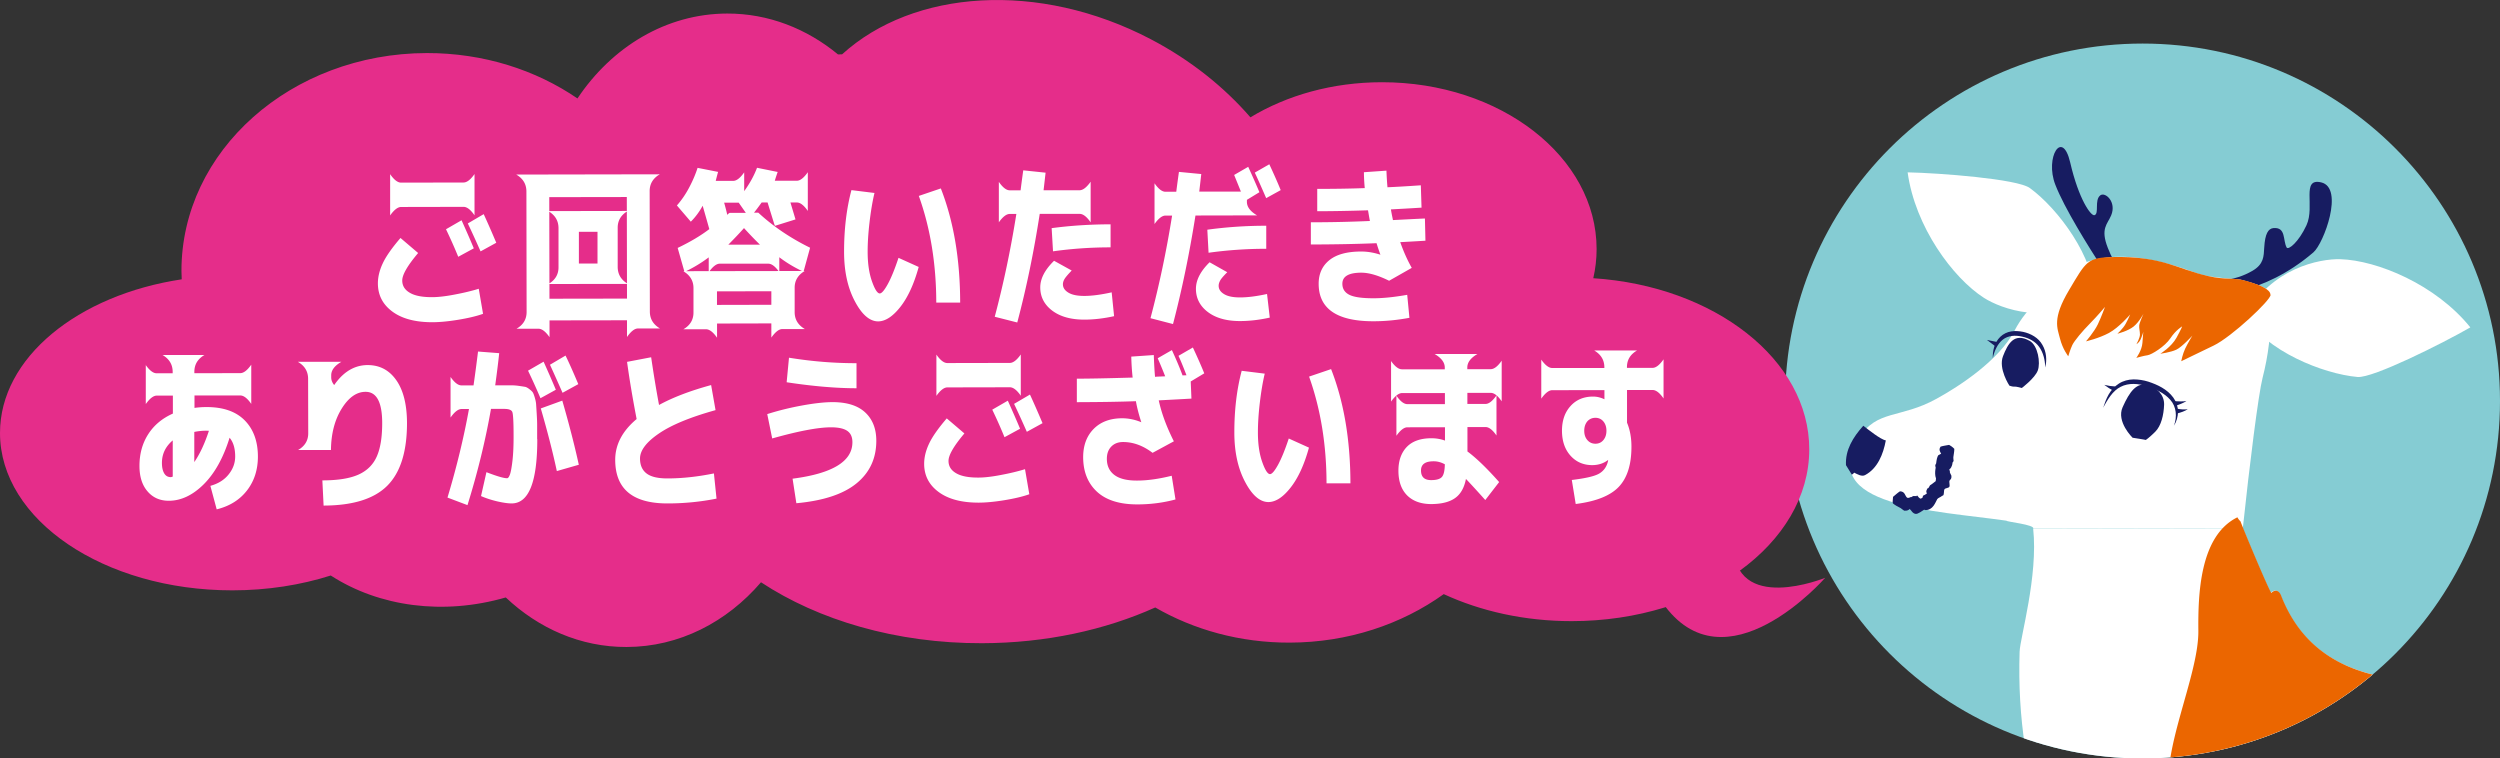 <svg id="Layer_2" data-name="Layer 2" xmlns="http://www.w3.org/2000/svg" viewBox="0 0 383.97 116.49"><rect x="0" y="0" width="383.97" height="116.49" fill="#333333" stroke="none"/><defs><clipPath id="clippath"><circle cx="329.07" cy="61.59" r="54.9" fill="none"/></clipPath><style>.cls-4{fill:#eb6600}.cls-5{fill:#fff}.cls-6{fill:#e52d8a}.cls-7{fill:#171c61}</style></defs><g id="pc"><g clip-path="url(#clippath)"><path transform="rotate(179.9 380.075 109.117)" fill="#85ccd3" d="M262.31-8.63h235.52v235.52H262.31z"/><path class="cls-7" d="M344.75 44.42c2.55-.54 6.64-2.29 10.56-5.66 1.59-1.36 4.77-9.92 1.19-10.75-3.1-.72-.91 3.67-2.25 6.58-1.21 2.62-2.8 3.87-3.05 3.42-.6-1.11-.07-3.14-2.02-2.98-.82.07-1.3.9-1.42 2.98-.08 1.38-.06 2.57-1.82 3.59-2.84 1.64-5.33 1.46-5.33 1.46l3.72 1.47.42-.12zm-21.85-3.24c-2.15-3.33-5.84-9.22-7.23-12.82-1.63-4.19 1.08-8.63 2.29-3.4 1.32 5.7 3.19 8.24 3.72 8.09.77-.21-.04-2.3.89-3.04.75-.6 2.55.99 1.68 3.07-.57 1.37-1.69 2-.51 5 1.18 2.99 2.03 3.34 2.03 3.34l-1.85.25-1.01-.49z"/><path class="cls-5" d="M292.99 26.47c1.14 8.36 6.95 16.21 11.71 19.27 2.64 1.69 9.82 4.34 17.04.04-.02-6.21-5.63-13.72-9.98-16.9-1.91-1.4-13.91-2.31-18.78-2.41zm86.42 23.81c-5.29-6.58-14.31-10.3-19.97-10.47-3.13-.09-10.65 1.35-14.62 8.76 3.22 5.31 11.9 8.85 17.27 9.33 2.36.21 13.1-5.19 17.33-7.62z"/><path class="cls-5" d="M308.15 79.97c-11.06-1.58-29.13-2.15-22.66-12.65 2.74-4.45 6.33-2.98 11.93-6.07 3.59-1.97 9.61-5.92 11.99-10.47.98-1.89 2.16-3.25 3.79-4.95-.08-.25 2.66-2.95 2.86-3.12 4.16-3.46 10.49-4.86 21.27-.76 1.45.55 4.2.8 6.76.99 6.04 1.57 4.5 2.18 4.6 4.62.14 3.58-.3 7.02-1.19 10.49-.62 2.41-2 13.31-3.03 23.08l-32.18.06c.25-.62-4.18-1.05-4.12-1.22z"/><path class="cls-5" d="M300.68 30.97c.78 5.67 4.71 10.99 7.94 13.07 1.79 1.15 6.66 2.94 11.56.02-.01-4.21-3.82-9.3-6.77-11.46-1.29-.95-9.43-1.56-12.73-1.63z"/><path class="cls-7" d="M284.78 72.59c-.1.15-.23.24-.36.31-.3-.49-.6-.97-.9-1.46-.12-2.34 1.07-4.27 2.66-6.05.64.5 2.68 2.14 3.46 2.25-.4 2.15-1.28 4.32-3.19 5.33-.51.27-1.15-.12-1.68-.38z"/><path d="M300 68.76s-.01 0-.02-.01h-.01l.03.01z" fill="#036eb7" stroke="#fff" stroke-linecap="round" stroke-linejoin="round" stroke-width="1.25"/><path class="cls-7" d="M291.81 75.46h.03c.74.03.75.68 1.01.92.2.22.52-.01.63-.04l.05.02c.12-.05.23-.11.3-.18.17.06.3-.04.4.02.23.11.08-.38.47.2.13.1.14.15.28.19.11-.08.28-.06.32-.22-.04.16 0 .03.05-.23.21-.08.41-.21.6-.35-.16-.34-.11-.38.1-.8.16.09.31-.39.38-.45.05-.01.45-.3.87-.64.02-.14.03-.28.05-.41-.18-.45-.14-1.05-.1-1.35.02-.09.04-.2.05-.31-.06-.18-.09-.36-.03-.47.02-.06.07-.12.1-.19.06-.49.14-1 .34-1.26.15-.07.29-.16.43-.23-.19-.31-.39-.65-.1-1.05v-.03c.42-.13.89-.19 1.32-.27.23.12.44.27.61.42l.19.19c0 .46-.1.86-.15 1.28-.01.14.02.37.04.59-.05.09-.11.17-.16.23-.02.38-.19.7-.22.75-.06.12-.16.22-.28.31.06.17.12.35.09.47.08.15.16.31.24.51.03.56-.16.51-.29.73-.11.19.09.73-.03.95-.13.23-.62.18-.75.39-.13.2-.02.78-.22.96l-.13.03-.02.02c-.17.18-.63.31-.74.5-.27.45-.65 1.76-1.89 1.68h-.04s-.03-.04-.04-.06h-.04c-.24.14-.98.72-1.32.65-.48-.08-.64-.54-.91-.76-.15.18-.39.3-.82.27-.25-.13-.41-.32-.56-.4-.42-.21-.84-.43-1.19-.72-.02-.12-.03-.21-.04-.26l.06-.75c.35-.29.69-.61 1.05-.84z"/><path class="cls-5" d="M371.43 50.13c-3.58-4.46-9.71-6.98-13.54-7.1-2.12-.06-7.22.91-9.91 5.94 2.18 3.6 8.07 6 11.71 6.33 1.6.14 8.89-3.52 11.75-5.17z"/><path class="cls-4" d="M348.74 45.28c0 .85-5.99 6.46-8.74 7.79-2.76 1.34-4.99 2.41-4.99 2.41s.21-1.1.6-1.92c.39-.82 1.11-2.01 1.11-2.01s-1.59 1.75-2.47 2.16-2.45.62-2.45.62 1.7-1.03 2.49-2.47c.79-1.44.86-1.73.86-1.73s-.96.55-1.8 1.82c-.84 1.27-2.9 2.53-3.51 2.61s-1.73.41-1.73.41.85-1.12.94-2.3c.08-1.17.14-1.7.14-1.7s-.23.76-.44 1.21-.62.69-.62.69.54-.97.54-1.49-.16-.98-.11-1.42c.05-.44.66-1.79.66-1.79s-.66 1.28-1.52 1.98-2.49 1.11-2.49 1.11.86-.79 1.24-1.48c.38-.68.72-1.48.72-1.48s-1.72 2.01-3.26 2.84-3.53 1.29-3.53 1.29 1.27-1.46 1.82-2.61 1.1-2.68 1.1-2.68-1.12 1.35-2.29 2.53c-1.17 1.18-2.41 2.66-2.73 3.33s-.62 1.72-.62 1.72-.86-1.08-1.27-2.72c-.41-1.63-1.22-3.06 1.39-7.44 2.61-4.38 2.78-5 6.67-5.08 7.72-.16 9.84 1.82 14.67 2.92 2.83.65 3.92.17 5.96.77 1.91.56 3.63 1.25 3.63 2.1z"/><path class="cls-7" d="M323.01 62.65c.23-.7.48-1.4.85-2.06.38-.65.9-1.25 1.57-1.67.66-.43 1.47-.64 2.25-.65.78 0 1.55.12 2.28.35 1.42.47 2.89 1.15 3.83 2.44.46.63.73 1.42.73 2.19-.02.77-.23 1.52-.64 2.14.54-1.37.38-2.96-.55-3.98-.9-1.04-2.25-1.65-3.59-2.08-1.34-.44-2.8-.55-4.03.08-1.25.62-2 1.96-2.71 3.24z"/><path class="cls-7" d="M335.82 61.57c-.25.2-.55.32-.84.45-.29.12-.59.24-.89.34l-.1-.74c.3.02.61.03.92.03.31 0 .62 0 .92-.08zm.2 1.28c-.5.32-1.08.51-1.67.66l-.02-.74c.54.09 1.12.16 1.69.08zm-12.83-3.74c.57.14 1.16.22 1.72.25l-.2.72c-.55-.29-1.05-.61-1.52-.97zm6.63.01c1.36.33 2.62 1.49 2.56 3.05-.06 1.56-.44 3.23-1.37 4.15s-1.43 1.25-1.43 1.25-.71-.14-1.03-.18-1.01-.16-1.01-.16-2.53-2.45-1.53-4.69c1.09-2.44 2.14-3.81 3.82-3.41zm-15.7-2.71c-.02-1.14-.31-2.26-.92-3.12-.61-.87-1.59-1.37-2.63-1.59-1.04-.25-2.15-.18-2.96.46s-1.3 1.72-1.54 2.83c-.04-1.13.25-2.39 1.16-3.27.45-.43 1.05-.73 1.67-.82.62-.1 1.24-.05 1.83.07 1.16.25 2.36.9 2.96 2 .62 1.06.71 2.33.44 3.44z"/><path class="cls-7" d="M305.17 52.21l1.63.33-.28.69-1.35-1.02zm6.55.13c1.29.72 1.7 3.38 1.26 4.56s-2.45 2.69-2.45 2.69-.95-.26-1.15-.21-.76-.15-.76-.15-1.73-2.61-.98-4.53 1.72-3.67 4.08-2.35z"/><path class="cls-5" d="M310.19 100.07c.07-2.09 2.87-11.65 2.08-18.87l32.19-.06c1.14 2.81 3.86 9.25 4.31 9.92.42-.49 1.13-.56 1.5.39 6.6 16.93 26.91 13.47 41.28 11.39 15.6-2.26 32.75-4.08 48.35-1.14 6.29 1.19 12.08 3.29 17.11 6.93l.05-.05c1.13 1.41 2.4 2.71 3.57 4.09.18.22.46.15.62-.01.39.41.83.78 1.3 1.12 4.13 5.32 4.83 12.58 4.33 19.12-.15 1.86-.4 3.74-.71 5.62-4.63 4.96-11.28 7.85-17.35 10.88-2.72 1.36-5.81 2.06-8.64 3.16-1.02.4-2.74.94-3.87 1.82-10.01 1.81-20.2 2.16-30.11 4.64-9.94 2.49-24.81-1.24-35.05-1-1.12 8.57.56 20.11.93 30.42.15 4.32.1 9.4-1.73 13.35-1.18 2.55-2.24 4.79-5.16 5.6-3.57.99-6.14 3.24-7.59-.93-1.59-4.58 1.57-4.12 2.82-12.97 1.06-7.53-1.45-18.58-2.03-26.18-.32-4.26-1.28-14.6-5.1-17.3-1.84-1.3-7.7-3.15-9.97-1.73-4.44 2.78-3.14 15.77-3.8 20.48-.97 6.89-1.18 13.88-1.02 20.84.1 4.58.27 9.2.83 13.75.25 2.08-4.08 4.84-5.98 4.86-3.35.02-5.95-1.14-6.61-4.45-2.27-11.37-.34-22.84-2.37-34.27-2.37-13.32-2.1-19.86-5.46-33.42-.12-.49-5.02-6.78-4.56-6.96-3.01-10.17-4.49-18.58-4.16-29.04z"/><path class="cls-4" d="M465.13 118.15c-.55-1.16-1.16-2.28-1.81-3.39-.22-.32-.44-.64-.68-.95a8.8 8.8 0 01-1.3-1.12c-.17.17-.44.23-.63.01-1.17-1.39-2.44-2.68-3.57-4.09l-.05.05c-5.03-3.64-10.82-5.74-17.11-6.93-15.6-2.95-32.74-1.12-48.35 1.13-14.38 2.08-34.69 5.54-41.28-11.39-.37-.95-1.08-.88-1.5-.39-.53-.79-4.22-9.61-4.74-11.01-.19-.18-.36-.39-.47-.62-5.82 2.86-6.05 11.92-6 17.46.06 6.95-5.92 18.74-4.34 25.48 1.32 5.67.68 13.15 8.26 17.75 5.37 3.26 10.79 7.83 16.14 11.15 4.86 3.02 10.24 4.06 15.83 4.4.16-1.11-.1-2.15-.79-3.13-.19-.27.06-.7.39-.68 2.71.19 5.22 1.05 7.8 1.84 2.68.81 5.4 1.25 8.18 1.55 1.19.13 2.41.24 3.63.31 2.08 0 4.15-.06 6.23-.14 2.04-.26 6.87-1.16 6.35-.9-.49.24 1.14.43 2.45.29 9.92-1.04 19.72-3.15 29.12-6.53 5.16-1.86 10.21-4.01 15.12-6.47 3.7-1.86 7.38-4.1 10.27-7.11 2.39-2.48 4.33-5.49 4.68-8.83-.24-2.67-.8-5.31-1.81-7.76z"/><path class="cls-5" d="M386.87 109.78c-.22-.23-.54-.41-.92-.5-.72-.16-1.55-.24-2.27-.04-.16.04-.3.09-.44.14-.53.16-.96.38-1.14.81-.05.11-.07.24-.07.36-.05.45.25.92.8 1.16.27.12.56.16.85.16.51.12 1.05.16 1.57.08.3 0 .62-.01.94-.05 1.45-.18 1.64-1.51.68-2.12zm-17.45.02c-.14-.29-.39-.55-.73-.75-.64-.37-1.41-.68-2.16-.71-.16 0-.32 0-.46.01-.56 0-1.03.08-1.33.43-.08.09-.13.2-.17.33-.19.42-.04.95.42 1.35.22.19.49.31.77.4.45.26.96.46 1.47.53.29.09.59.18.91.23 1.44.25 2.01-.96 1.28-1.83zm6.17 7.06l-.72-.21c-.54-.41-1.38-.62-2.03-.61-1.14.02-1.62.88-1.06 1.66.36.51 1.21.83 1.88 1 .17.04.34.08.51.11.05.01.09.03.14.04.47.11.91.11 1.3.02.05-.01.11-.01.16-.03.12-.03.21-.08.29-.13.17-.08.32-.18.44-.3.47-.45-.09-1.29-.91-1.55zm-16.57-.83l.09.09c.3.27.65.43.98.5.05.01.09.03.14.04.1.02.2.01.29 0 .17 0 .34-.03.49-.09.59-.2.61-1.11.11-1.63-.14-.15-.29-.3-.44-.44-.2-.54-.73-1.03-1.23-1.26-.88-.4-1.69.13-1.68.99.01.56.49 1.14.92 1.53.11.1.22.19.33.28z"/></g><path class="cls-6" d="M244.71 42.73c.33-1.45.51-2.94.51-4.47 0-14.16-14.76-25.63-32.96-25.63-7.62 0-14.62 2.01-20.21 5.39-4.04-4.66-9.2-8.8-15.29-11.99C159.52-3 140.28-1.6 129.34 8.34c-.21 0-.42.02-.63.02-4.79-3.95-10.67-6.29-17.02-6.28-9.38.02-17.71 5.13-23 13.04-6.4-4.38-14.42-6.98-23.13-6.97-20.85.04-37.72 15.03-37.69 33.49 0 .42.02.84.04 1.26C11.94 45.31 0 54.95 0 66.5c0 13.35 15.97 24.17 35.67 24.17 5.41 0 10.54-.82 15.13-2.28 7.41 4.8 17.29 6.15 26.88 3.37 5.03 4.76 11.5 7.63 18.54 7.61 8.1-.01 15.41-3.82 20.66-9.94 8.83 5.82 20.77 9.39 33.93 9.36 9.82-.02 18.95-2.04 26.62-5.49 5.94 3.43 13.03 5.42 20.64 5.4 8.97-.02 17.2-2.81 23.67-7.45 5.67 2.62 12.4 4.15 19.64 4.15 20.16 0 36.5-11.82 36.5-26.39 0-13.77-14.58-25.07-33.19-26.28z"/><path class="cls-5" d="M58.04 43.52c0-.99.25-2.02.75-3.08.5-1.07 1.41-2.36 2.72-3.89l2.71 2.31c-1.63 1.93-2.44 3.33-2.44 4.22 0 .8.38 1.43 1.15 1.88.76.46 1.92.69 3.46.68.9 0 2.05-.13 3.44-.4 1.39-.26 2.63-.56 3.7-.89l.66 3.85c-1.04.37-2.33.67-3.86.92-1.53.25-2.85.37-3.94.37-2.6 0-4.64-.54-6.12-1.63-1.48-1.09-2.23-2.53-2.23-4.34zm1.88-10.43v-6.34c.6.87 1.16 1.3 1.68 1.3l9.59-.02c.52 0 1.08-.43 1.69-1.3v6.34c-.6-.87-1.16-1.3-1.68-1.3l-9.59.02c-.52 0-1.08.44-1.69 1.3zm12.85 5.05l-2.39 1.3c-.57-1.4-1.2-2.81-1.88-4.23l2.39-1.38c.68 1.51 1.31 2.94 1.88 4.31zm3.46-.86l-2.42 1.33c-.68-1.54-1.33-2.97-1.96-4.29l2.44-1.43c.54 1.16 1.18 2.62 1.93 4.39zm8.17 11.94v2.57c-.6-.87-1.17-1.3-1.69-1.3h-3.38c1.04-.6 1.56-1.47 1.55-2.6l-.03-18.48c0-1.13-.52-1.99-1.56-2.6l22.04-.04c-1.04.61-1.56 1.48-1.55 2.6l.03 18.48c0 1.13.52 1.99 1.56 2.6h-3.38c-.52 0-1.08.44-1.69 1.31v-2.57l-11.91.02zm4.41-5.6h-4.58c1.04-.6 1.56-1.47 1.55-2.59v-6.01c-.01-1.13-.53-1.99-1.58-2.6l12.22-.02c-1.04.61-1.56 1.48-1.55 2.6v6.01c.01 1.13.53 1.99 1.58 2.6h-7.64zm7.49 2.24l-.03-15.6-11.91.02.03 15.6 11.91-.02zm-7.39-5.39h2.86V35.6h-2.86v4.87zm15.05-8.91c.71-.8 1.34-1.72 1.89-2.76.55-1.04.98-2.05 1.29-3.02l3.15.62c-.14.5-.26.96-.36 1.38h2.68c.52 0 1.08-.44 1.69-1.31v2.89c.87-1.21 1.53-2.41 1.97-3.59l3.17.64c-.17.49-.32.94-.44 1.35h3.38c.52 0 1.08-.44 1.69-1.31v5.95c-.6-.87-1.16-1.3-1.68-1.3h-.99c.35 1.16.61 2.03.78 2.6l-3.17.99c-.16-.48-.53-1.68-1.12-3.59h-.91c-.45.63-.84 1.15-1.17 1.56h.65c2.26 2.09 4.91 3.89 7.96 5.39l-1.01 3.69c-1.37-.64-2.61-1.38-3.72-2.23v2.29c-.6-.87-1.17-1.3-1.69-1.3h-7.46c-.52.01-1.08.45-1.69 1.32v-2.29c-1.13.85-2.37 1.6-3.72 2.24l-1.05-3.69c1.96-.94 3.57-1.9 4.86-2.89-.35-1.25-.69-2.44-1.02-3.59-.5.92-1.11 1.74-1.82 2.45l-2.16-2.52zm6.17 18.13v2.18c-.6-.87-1.17-1.3-1.69-1.3h-3.48c1.04-.6 1.56-1.47 1.55-2.6v-3.72c0-1.13-.53-1.99-1.57-2.6l18.66-.03c-1.04.61-1.56 1.48-1.55 2.6v3.72c0 1.13.53 1.99 1.57 2.6h-3.46c-.52 0-1.08.44-1.69 1.31v-2.18l-8.35.02zm0-2.86l8.34-.02v-2.08l-8.35.02v2.08zm1.09-15.7c.21.74.38 1.4.5 1.97-.03-.07 0-.15.1-.23.1-.09.19-.15.26-.18h2.47l-1.09-1.56h-2.24zm.64 6.45h4.86a59.3 59.3 0 01-2.45-2.55c-.67.76-1.48 1.61-2.41 2.55zm22.45-7.95c-.31 1.3-.56 2.8-.76 4.51-.2 1.71-.29 3.21-.29 4.51 0 1.79.22 3.3.66 4.55.44 1.25.84 1.87 1.2 1.87.29 0 .7-.47 1.22-1.41s1.07-2.29 1.66-4.06l3.1 1.4c-.72 2.62-1.66 4.67-2.82 6.14-1.16 1.47-2.29 2.21-3.4 2.22-1.3 0-2.5-1.03-3.59-3.1-1.1-2.07-1.65-4.6-1.65-7.6 0-3.45.37-6.6 1.13-9.46l3.56.44zm6.81.46l3.38-1.15c1.97 5.04 2.96 10.89 2.97 17.54h-3.67c-.01-5.95-.9-11.42-2.68-16.39zm12.29 4.08v-6.24c.6.87 1.16 1.3 1.68 1.3h1.66c.17-1.35.31-2.38.41-3.07l3.43.36c-.07.61-.17 1.51-.31 2.7h5.54c.52-.01 1.08-.45 1.69-1.31v6.24c-.6-.87-1.16-1.3-1.68-1.3h-6.14c-.91 5.89-2.06 11.44-3.45 16.68l-3.46-.88c1.34-5.05 2.45-10.31 3.32-15.79h-1.01c-.52 0-1.08.44-1.69 1.3zm17.33 10.73l.37 3.66c-1.59.35-3.12.53-4.57.53-2.06 0-3.71-.46-4.93-1.38s-1.84-2.12-1.84-3.57c0-1.35.71-2.71 2.12-4.09l2.71 1.5c-.59.61-.96 1.05-1.12 1.33-.16.28-.23.54-.23.78 0 .52.28.95.85 1.29.56.34 1.37.5 2.43.5 1.18 0 2.58-.19 4.21-.55zm-.17-6.91c-3.05 0-6 .21-8.84.61l-.21-3.56c2.91-.39 5.93-.58 9.05-.59v3.54zm6.75-3.58v-6.26c.6.87 1.16 1.3 1.68 1.3h1.66c.17-1.34.31-2.35.41-3.05l3.43.33c-.07.61-.17 1.51-.31 2.7h6.4l-1.04-2.56 2.16-1.25c.63 1.37 1.2 2.67 1.72 3.9l-1.92 1.17V31c0 .78.52 1.47 1.56 2.08l-9.46.02c-.93 5.88-2.08 11.43-3.45 16.67l-3.46-.9c1.34-5.05 2.45-10.3 3.32-15.76h-1.01c-.52 0-1.08.44-1.69 1.3zm17.28 10.73l.42 3.64c-1.59.35-3.12.53-4.57.53-2.06 0-3.71-.46-4.93-1.38-1.22-.92-1.84-2.12-1.84-3.57 0-1.35.7-2.71 2.1-4.08l2.71 1.53c-.59.59-.96 1.02-1.1 1.3-.15.28-.22.54-.22.78 0 .52.28.95.85 1.29.56.34 1.37.5 2.43.5 1.18 0 2.56-.18 4.16-.53zm-9.17-9.86c2.91-.4 5.93-.61 9.05-.61v3.54c-3.04 0-6 .21-8.86.61l-.19-3.54zm11.27-6.08l-2.23 1.23c-.8-1.84-1.38-3.14-1.75-3.92l2.23-1.28c.7 1.49 1.28 2.81 1.75 3.97zm15.32 9.91l-.03-.05c-.23-.64-.42-1.21-.57-1.71-3.1.13-6.46.19-10.09.2v-3.41c3.08 0 6.1-.07 9.07-.2-.09-.45-.18-1-.29-1.64-2.84.09-5.44.14-7.8.14v-3.43c2.75 0 5.18-.04 7.3-.12-.07-.71-.12-1.52-.13-2.44l3.46-.24c.04.97.09 1.82.16 2.55 1.23-.05 2.94-.15 5.12-.3l.11 3.43c-1.07.07-2.64.16-4.7.27.03.26.14.81.31 1.64 3.14-.16 4.77-.24 4.91-.24l.08 3.41c-1.8.11-3.09.18-3.87.22.51 1.45 1.1 2.77 1.77 3.95l-3.48 1.98c-1.68-.83-3.1-1.24-4.27-1.24-1.94 0-2.91.57-2.91 1.7 0 .76.35 1.33 1.06 1.69.7.36 1.95.54 3.73.54 1.46 0 3.18-.18 5.17-.53l.34 3.53c-1.87.35-3.71.53-5.51.53-5.61.01-8.43-1.91-8.43-5.76 0-1.52.54-2.73 1.64-3.62 1.1-.89 2.73-1.33 4.9-1.33.95 0 1.93.16 2.94.49zM22.36 56.03c.61.87 1.17 1.3 1.69 1.3h2.47v-.21c0-1.13-.52-1.99-1.56-2.6h6.45c-1.04.6-1.56 1.46-1.56 2.59v.21l7.05-.01c.52 0 1.08-.43 1.69-1.3v6.03c-.6-.87-1.16-1.3-1.68-1.3h-7.04v1.91c.62-.09 1.24-.13 1.85-.13 2.55 0 4.5.67 5.85 2.03 1.35 1.36 2.03 3.21 2.04 5.55 0 2.03-.55 3.77-1.67 5.22s-2.67 2.42-4.66 2.91l-.97-3.61c1.2-.33 2.13-.91 2.8-1.75.67-.83 1.01-1.75 1.01-2.76 0-1.25-.29-2.21-.86-2.88-.95 3.07-2.27 5.45-3.96 7.14-1.7 1.69-3.49 2.54-5.38 2.54-1.35 0-2.44-.48-3.26-1.44-.83-.96-1.24-2.26-1.24-3.91 0-1.84.44-3.45 1.33-4.85.89-1.4 2.16-2.46 3.8-3.19v-2.76h-2.47c-.52 0-1.08.44-1.69 1.3v-6.03zm4.17 11.61c-1.11.94-1.66 2.09-1.66 3.46 0 .68.12 1.21.35 1.6.23.39.57.58 1 .58.07 0 .17-.03.31-.08v-5.56zm5.55-1.47c.05 0 .02 0-.09-.01-.11 0-.21-.01-.3-.01-.61 0-1.22.06-1.85.19v4.63c.86-1.25 1.6-2.84 2.24-4.79zm13.67-10.6h6.68c-1.04.6-1.56 1.29-1.56 2.07v.31c0 .78.52 1.47 1.56 2.08h-1.66c1.5-2.63 3.4-3.95 5.69-3.96 1.85 0 3.32.77 4.41 2.33 1.09 1.56 1.63 3.75 1.64 6.57 0 4.38-1 7.59-3.02 9.62-2.02 2.03-5.29 3.05-9.79 3.06l-.19-3.87c2.39 0 4.24-.3 5.55-.89 1.31-.59 2.24-1.51 2.8-2.76.56-1.25.84-2.96.84-5.15 0-3.21-.86-4.81-2.56-4.8-1.37 0-2.59.86-3.66 2.58-1.07 1.72-1.62 3.83-1.65 6.35h-5.04c1.04-.6 1.56-1.47 1.55-2.59l-.02-8.34c0-1.13-.52-1.99-1.56-2.6zm36.77 11.86c.01 6.59-1.3 9.88-3.93 9.89-.57 0-1.32-.11-2.24-.32-.92-.22-1.74-.49-2.47-.81l.83-3.67c1.6.62 2.65.93 3.17.93.16 0 .3-.19.44-.57.14-.38.27-1.09.39-2.13.12-1.04.18-2.36.17-3.95 0-2.01-.07-3.18-.19-3.51-.12-.33-.54-.49-1.25-.49h-2.03c-.84 4.81-2.04 9.73-3.61 14.78l-3.07-1.16c1.4-4.65 2.5-9.18 3.3-13.6h-1.14c-.52 0-1.08.44-1.69 1.31v-6.24c.6.87 1.16 1.3 1.68 1.3h1.85c.27-1.89.5-3.63.69-5.2l3.25.25c-.12 1.18-.32 2.83-.61 4.94h2.58c.3 0 .67.03 1.09.09.42.06.73.11.91.14.18.03.4.15.66.35.26.2.43.36.52.49.09.13.19.39.31.79s.19.74.21 1.03c.02.29.05.76.09 1.42.04.66.07 1.24.07 1.75v2.22zm2.85-7.57l-2.36 1.3c-.59-1.4-1.23-2.81-1.91-4.23l2.39-1.38c.68 1.51 1.31 2.94 1.88 4.31zm.15 12.48c-.59-2.77-1.41-5.98-2.46-9.61l3.3-1.2c1.01 3.48 1.86 6.76 2.54 9.85l-3.38.97zM88.82 59l-2.42 1.33c-.68-1.54-1.32-2.98-1.93-4.31l2.39-1.41c.56 1.14 1.21 2.61 1.96 4.39zm7.47-3.42l3.72-.71c.37 2.53.77 4.97 1.21 7.33 2.11-1.16 4.78-2.18 8-3.06l.68 3.85c-3.88 1.08-6.79 2.28-8.71 3.6-1.93 1.32-2.89 2.6-2.89 3.83 0 1.02.34 1.79 1.01 2.3.67.51 1.73.76 3.19.76 2.27 0 4.65-.26 7.15-.77l.4 3.87c-2.44.49-4.96.74-7.54.74-5.34 0-8.01-2.22-8.02-6.69 0-2.34 1.09-4.43 3.29-6.27-.59-3.07-1.09-5.99-1.47-8.78zm21.55 8.02c1.7-.54 3.48-.98 5.34-1.32 1.86-.34 3.41-.51 4.64-.52 2.24 0 3.92.52 5.06 1.58 1.14 1.06 1.71 2.51 1.71 4.36 0 2.7-1.01 4.88-3.04 6.54-2.03 1.66-5.11 2.67-9.24 3.05l-.58-3.77c6.13-.79 9.2-2.66 9.19-5.61 0-.8-.27-1.38-.8-1.74-.53-.36-1.36-.54-2.48-.54-1.98 0-4.99.57-9.04 1.71l-.76-3.74zm2.98-4.89l.36-3.77c3.52.57 6.98.85 10.37.84v3.85c-3.08 0-6.66-.3-10.73-.92zm21.12 12.52c0-.99.25-2.02.75-3.08.5-1.07 1.41-2.36 2.72-3.89l2.71 2.31c-1.63 1.93-2.44 3.33-2.44 4.22 0 .8.38 1.43 1.15 1.88.76.46 1.92.69 3.46.68.9 0 2.05-.13 3.44-.4 1.39-.26 2.63-.56 3.7-.89l.66 3.85c-1.04.37-2.33.67-3.86.92-1.53.25-2.85.37-3.94.37-2.6 0-4.64-.54-6.12-1.63s-2.23-2.53-2.23-4.34zm1.88-10.43v-6.34c.6.87 1.16 1.3 1.68 1.3l9.59-.02c.52 0 1.08-.43 1.69-1.3v6.34c-.6-.87-1.16-1.3-1.68-1.3l-9.59.02c-.52 0-1.08.44-1.69 1.3zm12.85 5.05l-2.39 1.3c-.57-1.4-1.2-2.81-1.88-4.23l2.39-1.38c.68 1.51 1.31 2.94 1.88 4.31zm3.46-.86l-2.42 1.33c-.68-1.54-1.33-2.97-1.96-4.29l2.44-1.43c.54 1.16 1.18 2.62 1.93 4.39zm15.25-.09l-.08-.03c-.38-1.16-.66-2.24-.84-3.25-2.48.09-5.5.14-9.07.15v-3.61c1.92 0 4.78-.06 8.57-.17-.11-.99-.18-2.06-.21-3.22l3.46-.24c.04 1.23.1 2.35.19 3.35.14-.02.41-.04.81-.05.4-.02.65-.03.75-.03-.38-.97-.77-1.9-1.15-2.78l2.18-1.25c.7 1.52 1.24 2.82 1.64 3.9.03-.02.23-.03.6-.03-.52-1.37-.93-2.36-1.23-2.99l2.21-1.28c.7 1.49 1.28 2.81 1.75 3.97l-2.08 1.25.11 2.63c-1.21.07-2.89.16-5.02.27.42 1.96 1.19 4.05 2.32 6.29l-3.27 1.77c-1.46-1.11-2.97-1.66-4.53-1.66-.76 0-1.37.24-1.82.71-.45.47-.67 1.09-.67 1.87 0 1.07.39 1.9 1.16 2.48.77.58 1.94.87 3.5.86 1.56 0 3.33-.25 5.3-.74l.58 3.64c-1.89.51-3.85.76-5.87.76-2.72 0-4.78-.65-6.19-1.95-1.41-1.31-2.11-3.07-2.12-5.29 0-1.8.53-3.25 1.6-4.34 1.07-1.09 2.53-1.64 4.36-1.65 1.02 0 2.04.21 3.04.64zm18.87-7.52c-.31 1.3-.56 2.8-.76 4.51-.2 1.71-.29 3.21-.29 4.51 0 1.79.22 3.3.66 4.55.44 1.25.84 1.87 1.2 1.87.29 0 .7-.47 1.22-1.41s1.07-2.29 1.66-4.06l3.1 1.4c-.72 2.62-1.66 4.67-2.82 6.14-1.16 1.48-2.29 2.21-3.4 2.22-1.3 0-2.5-1.03-3.59-3.1-1.1-2.07-1.65-4.6-1.65-7.6 0-3.45.37-6.6 1.13-9.46l3.56.44zm6.81.46l3.38-1.15c1.97 5.04 2.96 10.89 2.97 17.54h-3.67c-.01-5.95-.91-11.42-2.68-16.39zm12.57-2.42c.61.87 1.17 1.3 1.69 1.3h6.58v-.27c0-.78-.52-1.47-1.56-2.08h6.58c-1.04.6-1.56 1.29-1.56 2.07v.26h3.59c.52 0 1.08-.43 1.69-1.3v6.24c-.6-.87-1.16-1.3-1.68-1.3h-3.59v1.7h2.78c.52 0 1.08-.44 1.69-1.31v6.16c-.6-.87-1.16-1.3-1.68-1.3h-2.78v3.75c1.34.99 2.96 2.55 4.87 4.7l-2.13 2.76c-1.27-1.42-2.26-2.5-2.97-3.24-.26 1.35-.81 2.33-1.67 2.94-.86.61-2.07.91-3.65.92-1.59 0-2.83-.45-3.72-1.34-.89-.9-1.33-2.16-1.33-3.79 0-1.52.42-2.73 1.27-3.63.85-.89 2.1-1.34 3.77-1.35.76 0 1.46.12 2.11.36v-2.05l-5.77.01c-.52 0-1.08.44-1.69 1.3v-6.16c.6.87 1.16 1.3 1.68 1.3h5.77v-1.7h-6.58c-.52.01-1.08.45-1.69 1.31v-6.24zm8.28 15.89c-.57-.31-1.15-.47-1.74-.46-1.28 0-1.92.47-1.92 1.41 0 .99.52 1.48 1.56 1.48.83 0 1.39-.17 1.66-.5.28-.33.42-.97.44-1.92zm14.8-16.09c.61.87 1.17 1.3 1.69 1.3h8.01v-.09c0-1.13-.52-1.99-1.56-2.6h6.58c-1.04.6-1.56 1.46-1.55 2.59v.08h3.93c.52 0 1.08-.44 1.69-1.31v6.01c-.6-.87-1.16-1.3-1.68-1.3h-3.93v5.02c.45 1.07.68 2.3.68 3.69 0 2.74-.64 4.79-1.94 6.16-1.3 1.37-3.51 2.25-6.62 2.64l-.6-3.69c2.1-.25 3.5-.57 4.2-.98.7-.41 1.16-1.05 1.36-1.91 0-.02 0-.05.01-.09 0-.04.01-.07.01-.09l.05-.05c-.69.56-1.52.83-2.47.84-1.37 0-2.49-.48-3.36-1.45-.87-.97-1.3-2.24-1.31-3.81 0-1.57.43-2.84 1.31-3.81.87-.97 2.03-1.46 3.47-1.46.61 0 1.2.15 1.79.44l-.05-.03v-1.4l-8.01.01c-.52 0-1.08.44-1.69 1.3v-6.01zm7.08 9.5c-.31.38-.47.86-.47 1.44s.16 1.06.48 1.43c.32.37.73.56 1.24.56.5 0 .91-.19 1.22-.56.31-.37.47-.85.47-1.43s-.16-1.06-.47-1.43c-.31-.37-.72-.56-1.22-.56s-.92.18-1.25.55z"/><path class="cls-6" d="M266.22 83.48c.02 11.03 14.11 5.26 14.11 5.26s-15.44 17.69-25.05 3.74"/></g></svg>